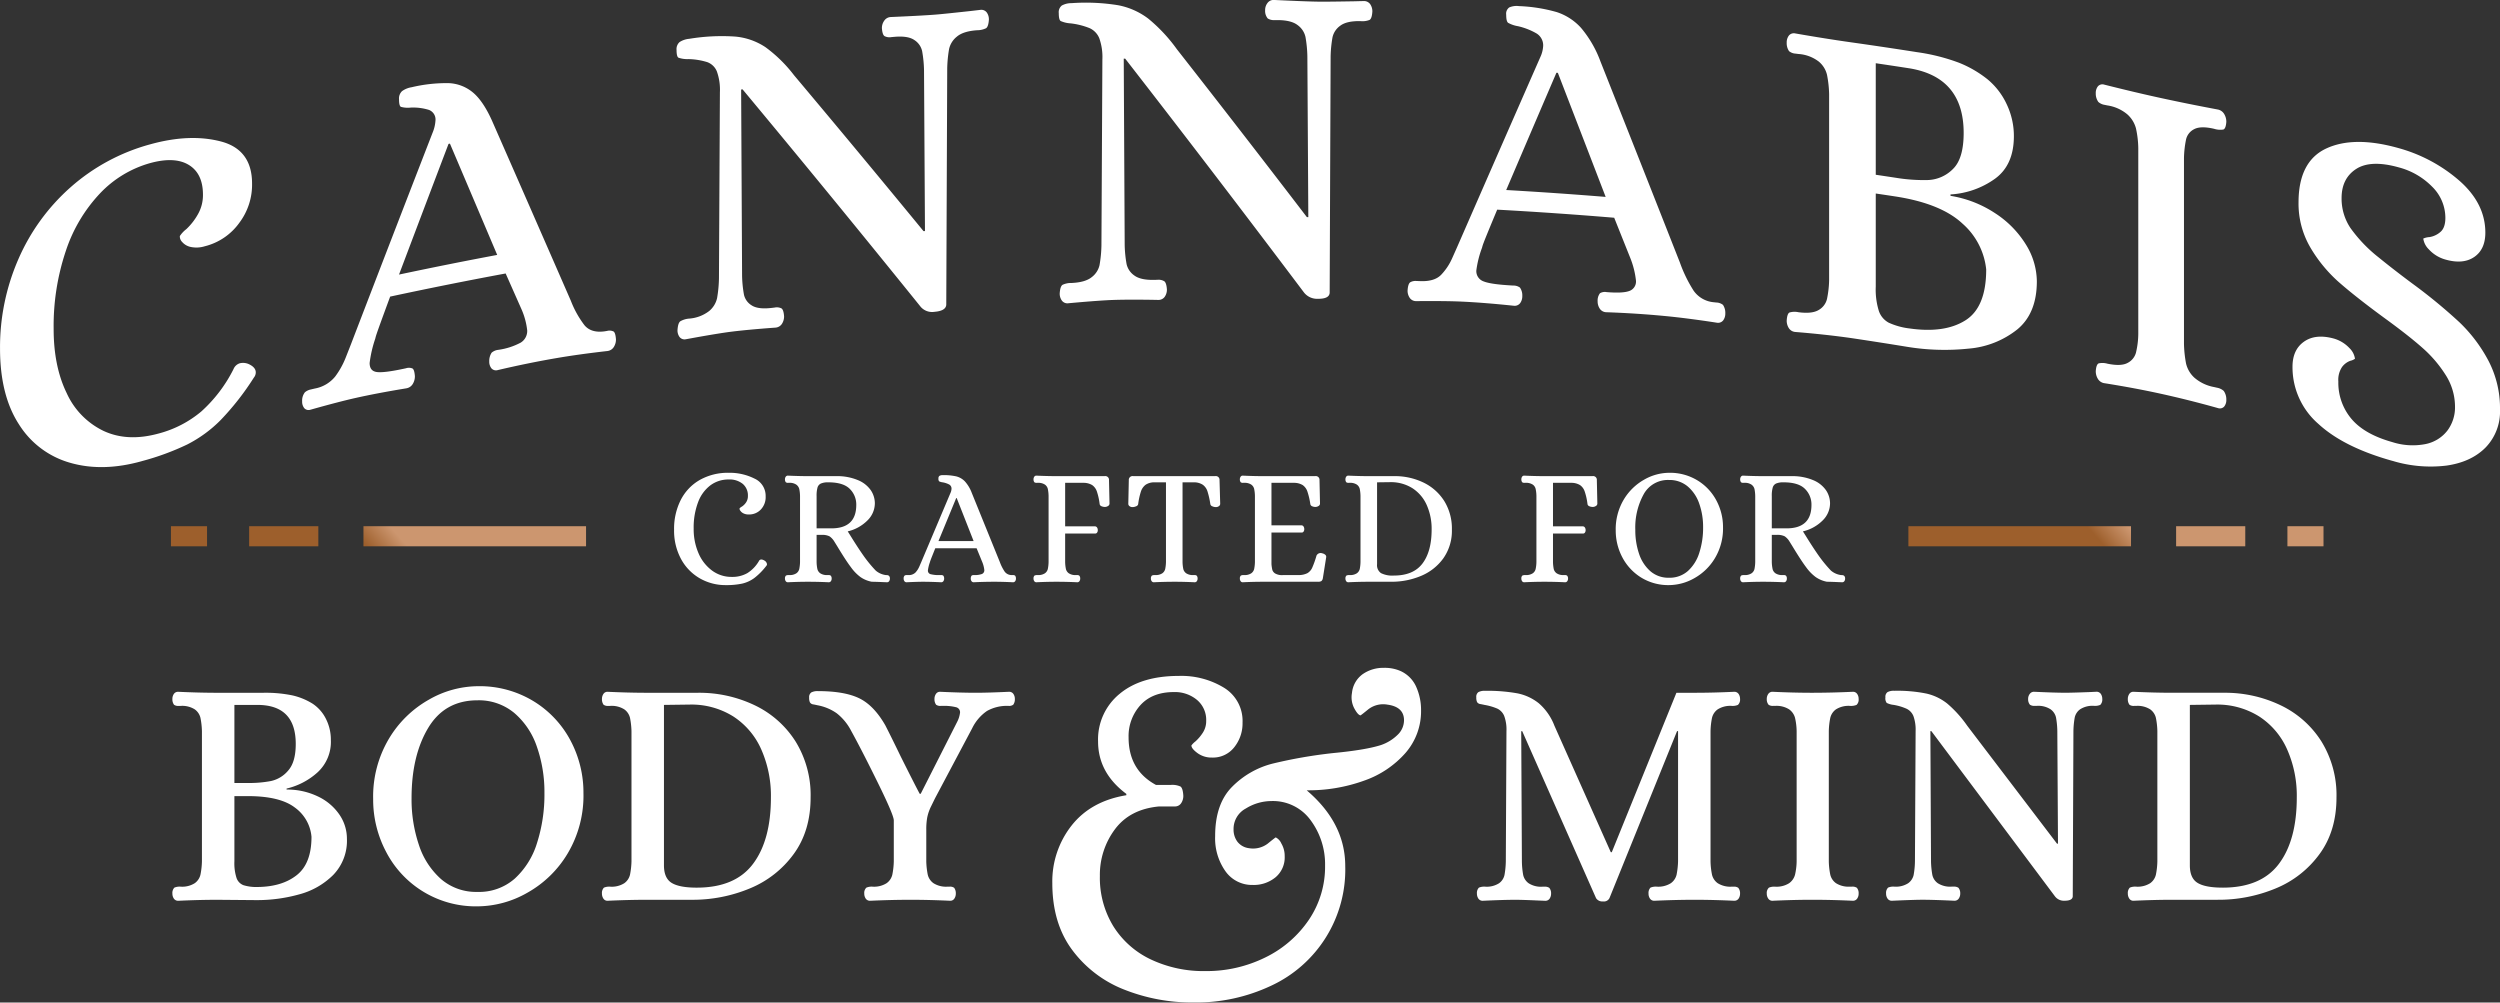 <svg xmlns="http://www.w3.org/2000/svg" xmlns:xlink="http://www.w3.org/1999/xlink" width="746.782" height="299.468" viewBox="0 0 746.782 299.468">
  <rect x="0" y="0" width="746.782" height="299.468" fill="#333333" stroke="none"/>
<defs>
    <style>
      .cls-1 {
        fill: #fff;
      }

      .cls-1, .cls-2, .cls-3 {
        fill-rule: evenodd;
      }

      .cls-2 {
        fill: url(#linear-gradient);
      }

      .cls-3 {
        fill: url(#linear-gradient-2);
      }
    </style>
    <linearGradient id="linear-gradient" x1="705.549" y1="717" x2="712.451" y2="711" gradientUnits="userSpaceOnUse">
      <stop offset="-4.5" stop-color="#9d5f2c"/>
      <stop offset="5.5" stop-color="#cc966f"/>
    </linearGradient>
    <linearGradient id="linear-gradient-2" x1="1224.549" x2="1231.451" xlink:href="#linear-gradient"/>
  </defs>
  <path id="_crafted_for_body_mind_copy" data-name=" crafted for body &amp; mind copy" class="cls-1" d="M812.747,728.591a22.3,22.3,0,0,0,4.9-.45,9.835,9.835,0,0,0,3.625-1.675,19.4,19.4,0,0,0,3.575-3.625,0.679,0.679,0,0,0,.2-0.5,1.475,1.475,0,0,0-.8-1.1,1.8,1.8,0,0,0-.9-0.3,0.77,0.77,0,0,0-.7.45,10.421,10.421,0,0,1-3.475,3.625,9.015,9.015,0,0,1-4.625,1.125,9.732,9.732,0,0,1-5.95-1.925,12.515,12.515,0,0,1-4.025-5.2,18.043,18.043,0,0,1-1.425-7.275,21.37,21.37,0,0,1,1.325-7.925,11.122,11.122,0,0,1,3.7-5.05,8.994,8.994,0,0,1,5.425-1.725,6.233,6.233,0,0,1,4.225,1.325,4.5,4.5,0,0,1,1.525,3.575,3.362,3.362,0,0,1-.55,1.95,4.461,4.461,0,0,1-1.25,1.25,2.086,2.086,0,0,0-.7.55,1.04,1.04,0,0,0,.25.7,2.409,2.409,0,0,0,.925.775,3.268,3.268,0,0,0,1.525.325,4.77,4.77,0,0,0,3.75-1.575,5.368,5.368,0,0,0,1.35-3.825,5.64,5.64,0,0,0-3.35-5.325,16.476,16.476,0,0,0-7.65-1.725,17.07,17.07,0,0,0-8.65,2.125,14.389,14.389,0,0,0-5.7,5.975,19.03,19.03,0,0,0-2,8.9,17.774,17.774,0,0,0,2.075,8.75,14.708,14.708,0,0,0,5.6,5.775,15.329,15.329,0,0,0,7.775,2.025h0Zm18.57-.85q3.249-.15,5.9-0.15,3.048,0,6.25.15a0.766,0.766,0,0,0,.675-0.325,1.326,1.326,0,0,0,.225-0.775,1.27,1.27,0,0,0-.275-0.875,1.093,1.093,0,0,0-.675-0.175h-0.3a3.579,3.579,0,0,1-2.15-.525,2.2,2.2,0,0,1-.875-1.3,11.352,11.352,0,0,1-.225-2.025v-8.15h1.45a4.926,4.926,0,0,1,2.4.425,5.038,5.038,0,0,1,1.45,1.575l0.9,1.45q2.6,4.3,4.05,6.2a13.171,13.171,0,0,0,2.825,2.925,8.686,8.686,0,0,0,3.425,1.425q1,0,3.2.1l1.3,0.05a0.766,0.766,0,0,0,.675-0.325,1.326,1.326,0,0,0,.225-0.775,1.092,1.092,0,0,0-.225-0.75,0.829,0.829,0,0,0-.575-0.275c-0.234-.016-0.384-0.025-0.45-0.025a5.8,5.8,0,0,1-3-1.35,38.825,38.825,0,0,1-3.7-4.525q-1.7-2.424-3.8-5.825l-0.85-1.35a12.283,12.283,0,0,0,5.925-3.3,7.208,7.208,0,0,0,2.175-5.05,7.013,7.013,0,0,0-1.2-3.925,8.665,8.665,0,0,0-3.775-3,16.01,16.01,0,0,0-6.425-1.225h-8.6q-2.7,0-5.95-.15a0.768,0.768,0,0,0-.675.325,1.328,1.328,0,0,0-.225.775,1.368,1.368,0,0,0,.25.875,1.068,1.068,0,0,0,.7.175h0.3a3.467,3.467,0,0,1,2.15.55,2.32,2.32,0,0,1,.875,1.3,11.5,11.5,0,0,1,.225,2.05v19.8a11.737,11.737,0,0,1-.225,2.025,2.213,2.213,0,0,1-.875,1.3,3.587,3.587,0,0,1-2.15.525,2.041,2.041,0,0,0-.95.15,1.146,1.146,0,0,0-.3.9,1.326,1.326,0,0,0,.225.775,0.766,0.766,0,0,0,.675.325h0Zm8.55-16.1v-9.6a9.059,9.059,0,0,1,.275-2.6,1.9,1.9,0,0,1,1.025-1.2,5.4,5.4,0,0,1,2.2-.35q4.449,0,6.4,1.95a6.524,6.524,0,0,1,1.95,4.8q0,7-7.45,7h-4.4Zm26.9,16.1q3.251-.15,4.85-0.15,2.25,0,5.45.15a0.766,0.766,0,0,0,.675-0.325,1.326,1.326,0,0,0,.225-0.775,1.386,1.386,0,0,0-.25-0.875,1.078,1.078,0,0,0-.7-0.175h-0.3a9.656,9.656,0,0,1-2.85-.275,1.086,1.086,0,0,1-.75-1.125,11.2,11.2,0,0,1,.6-2.45,4.532,4.532,0,0,1,.175-0.55q0.176-.5,1.425-3.6h12.35l1.7,4.15a8.671,8.671,0,0,1,.6,2.35,1.181,1.181,0,0,1-.7,1.175,6.239,6.239,0,0,1-2.4.325,1.078,1.078,0,0,0-.7.175,1.386,1.386,0,0,0-.25.875,1.326,1.326,0,0,0,.225.775,0.766,0.766,0,0,0,.675.325q3.2-.15,6.2-0.15,2.3,0,5.5.15a0.766,0.766,0,0,0,.675-0.325,1.326,1.326,0,0,0,.225-0.775,1.386,1.386,0,0,0-.25-0.875,1.078,1.078,0,0,0-.7-0.175h-0.3a2.561,2.561,0,0,1-2.1-1,13.012,13.012,0,0,1-1.45-2.85l-8.4-20.7a10.831,10.831,0,0,0-2.05-3.425,5.41,5.41,0,0,0-2.575-1.5,16.771,16.771,0,0,0-3.975-.375,2.022,2.022,0,0,0-1.025.2,0.867,0.867,0,0,0-.325.8,1.143,1.143,0,0,0,.2.85,3.086,3.086,0,0,0,1.05.3,6.668,6.668,0,0,1,1.95.65,1.382,1.382,0,0,1,.7,1.3,3.457,3.457,0,0,1-.3,1.2l-8.75,20.7q-0.15.351-.575,1.325a6.391,6.391,0,0,1-1.125,1.75,2.825,2.825,0,0,1-2.2.775h-0.45a1.147,1.147,0,0,0-.6.15,1.161,1.161,0,0,0-.3.9,1.326,1.326,0,0,0,.225.775,0.766,0.766,0,0,0,.675.325h0Zm14.8-25.15h0.15l5.05,12.85h-10.5Zm23.945,25.15q3.25-.15,6-0.15,3,0,6.2.15a0.766,0.766,0,0,0,.675-0.325,1.326,1.326,0,0,0,.225-0.775,1.265,1.265,0,0,0-.275-0.875,1.093,1.093,0,0,0-.675-0.175h-0.3a3.583,3.583,0,0,1-2.15-.525,2.2,2.2,0,0,1-.875-1.3,11.541,11.541,0,0,1-.225-2.025v-8.55h8.95a0.672,0.672,0,0,0,.6-0.3,1.234,1.234,0,0,0,.2-0.7,1.454,1.454,0,0,0-.2-0.775,0.783,0.783,0,0,0-.6-0.375h-8.95v-13h5.45a4.947,4.947,0,0,1,2.625.675,3.808,3.808,0,0,1,1.4,1.9,18.94,18.94,0,0,1,.825,3.725,0.828,0.828,0,0,0,.525.675,2.482,2.482,0,0,0,1.075.225,1.708,1.708,0,0,0,.9-0.275,0.824,0.824,0,0,0,.45-0.725l-0.15-7a1.107,1.107,0,0,0-1.3-1.2h-14.45q-2.7,0-5.95-.15a0.72,0.72,0,0,0-.625.325,1.328,1.328,0,0,0-.225.775,1.381,1.381,0,0,0,.25.875,1.072,1.072,0,0,0,.7.175h0.3a3.583,3.583,0,0,1,2.15.525,2.207,2.207,0,0,1,.875,1.3,11.564,11.564,0,0,1,.225,2.025v19.85a11.541,11.541,0,0,1-.225,2.025,2.2,2.2,0,0,1-.875,1.3,3.583,3.583,0,0,1-2.15.525,2.047,2.047,0,0,0-.95.15,1.153,1.153,0,0,0-.3.9,1.326,1.326,0,0,0,.225.775,0.717,0.717,0,0,0,.625.325h0Zm35.115,0q3.249-.15,6.25-0.15,2.7,0,5.9.15a0.766,0.766,0,0,0,.675-0.325,1.326,1.326,0,0,0,.225-0.775,1.27,1.27,0,0,0-.275-0.875,1.093,1.093,0,0,0-.675-0.175h-0.3a3.581,3.581,0,0,1-2.15-.525,2.2,2.2,0,0,1-.875-1.3,11.541,11.541,0,0,1-.225-2.025v-23.85h3.4a4.775,4.775,0,0,1,2.65.725,3.9,3.9,0,0,1,1.4,1.975,23.96,23.96,0,0,1,.85,3.8,0.872,0.872,0,0,0,.575.65,2.579,2.579,0,0,0,1.125.25,1.47,1.47,0,0,0,.85-0.275,0.844,0.844,0,0,0,.4-0.725l-0.2-7.05a1.107,1.107,0,0,0-1.3-1.2h-24.45a1.132,1.132,0,0,0-1.35,1.2l-0.15,7.05a0.857,0.857,0,0,0,.375.725,1.36,1.36,0,0,0,.825.275,2.744,2.744,0,0,0,1.15-.25,0.881,0.881,0,0,0,.6-0.65,20.221,20.221,0,0,1,.825-3.775,4.1,4.1,0,0,1,1.4-2,4.638,4.638,0,0,1,2.625-.725h3.45v23.85a11.737,11.737,0,0,1-.225,2.025,2.209,2.209,0,0,1-.875,1.3,3.585,3.585,0,0,1-2.15.525,2.044,2.044,0,0,0-.95.15,1.153,1.153,0,0,0-.3.9,1.326,1.326,0,0,0,.225.775,0.766,0.766,0,0,0,.675.325h0Zm26.514,0q3.3-.15,6-0.15h16.5a1.866,1.866,0,0,0,1-.2,1.351,1.351,0,0,0,.45-0.85l1-6.3a0.8,0.8,0,0,0-.325-0.75,2.013,2.013,0,0,0-.875-0.4,1.367,1.367,0,0,0-1.7.7,27.61,27.61,0,0,1-1.275,3.6,3.606,3.606,0,0,1-1.425,1.625,5.68,5.68,0,0,1-2.65.575h-4.6a4.074,4.074,0,0,1-2.35-.45,1.949,1.949,0,0,1-.9-1.125,12.645,12.645,0,0,1-.25-1.675v-9.45h9.05a0.627,0.627,0,0,0,.55-0.3,1.234,1.234,0,0,0,.2-0.7,1.454,1.454,0,0,0-.2-0.775,0.753,0.753,0,0,0-.55-0.375h-9.05v-12.7h6.7a4.947,4.947,0,0,1,2.625.675,3.808,3.808,0,0,1,1.4,1.9,21.011,21.011,0,0,1,.875,3.725,0.83,0.83,0,0,0,.5.675,2.32,2.32,0,0,0,1.05.225,1.708,1.708,0,0,0,.9-0.275,0.824,0.824,0,0,0,.45-0.725l-0.15-7a1.107,1.107,0,0,0-1.3-1.2H973.1q-2.651,0-5.95-.15a0.72,0.72,0,0,0-.625.325,1.328,1.328,0,0,0-.225.775,1.381,1.381,0,0,0,.25.875,1.072,1.072,0,0,0,.7.175h0.3a3.583,3.583,0,0,1,2.15.525,2.207,2.207,0,0,1,.875,1.3,11.564,11.564,0,0,1,.225,2.025v19.85a11.541,11.541,0,0,1-.225,2.025,2.2,2.2,0,0,1-.875,1.3,3.583,3.583,0,0,1-2.15.525,2.047,2.047,0,0,0-.95.15,1.153,1.153,0,0,0-.3.9,1.326,1.326,0,0,0,.225.775,0.717,0.717,0,0,0,.625.325h0Zm31.545,0q3.3-.15,5.95-0.15h6.9a22.678,22.678,0,0,0,8.83-1.725,15.582,15.582,0,0,0,6.7-5.25,14.265,14.265,0,0,0,2.57-8.625,15.631,15.631,0,0,0-2.27-8.5,15.043,15.043,0,0,0-6.2-5.525,19.582,19.582,0,0,0-8.73-1.925h-7.8q-2.655,0-5.95-.15a0.72,0.72,0,0,0-.625.325,1.328,1.328,0,0,0-.225.775,1.381,1.381,0,0,0,.25.875,1.072,1.072,0,0,0,.7.175h0.3a3.583,3.583,0,0,1,2.15.525,2.216,2.216,0,0,1,.88,1.3,12.036,12.036,0,0,1,.22,2.025v19.85a12.011,12.011,0,0,1-.22,2.025,2.213,2.213,0,0,1-.88,1.3,3.583,3.583,0,0,1-2.15.525,2.047,2.047,0,0,0-.95.15,1.153,1.153,0,0,0-.3.9,1.326,1.326,0,0,0,.225.775,0.717,0.717,0,0,0,.625.325h0Zm13.6-2a7.544,7.544,0,0,1-3.82-.725,2.876,2.876,0,0,1-1.18-2.675v-24.45l3.9-.05a12.03,12.03,0,0,1,6.65,1.8,11.532,11.532,0,0,1,4.28,5.025,17.476,17.476,0,0,1,1.47,7.325q0,6.5-2.72,10.125t-8.58,3.625h0Zm38.95,2q3.255-.15,6-0.15,3,0,6.2.15a0.757,0.757,0,0,0,.67-0.325,1.329,1.329,0,0,0,.23-0.775,1.247,1.247,0,0,0-.28-0.875,1.077,1.077,0,0,0-.67-0.175h-0.3a3.583,3.583,0,0,1-2.15-.525,2.213,2.213,0,0,1-.88-1.3,12.011,12.011,0,0,1-.22-2.025v-8.55h8.95a0.666,0.666,0,0,0,.6-0.3,1.258,1.258,0,0,0,.2-0.7,1.481,1.481,0,0,0-.2-0.775,0.773,0.773,0,0,0-.6-0.375h-8.95v-13h5.45a4.917,4.917,0,0,1,2.62.675,3.752,3.752,0,0,1,1.4,1.9,18.455,18.455,0,0,1,.83,3.725,0.83,0.83,0,0,0,.52.675,2.514,2.514,0,0,0,1.08.225,1.708,1.708,0,0,0,.9-0.275,0.824,0.824,0,0,0,.45-0.725l-0.15-7a1.106,1.106,0,0,0-1.3-1.2h-14.45q-2.7,0-5.95-.15a0.725,0.725,0,0,0-.63.325,1.325,1.325,0,0,0-.22.775,1.381,1.381,0,0,0,.25.875,1.072,1.072,0,0,0,.7.175h0.3a3.583,3.583,0,0,1,2.15.525,2.155,2.155,0,0,1,.87,1.3,10.954,10.954,0,0,1,.23,2.025v19.85a10.933,10.933,0,0,1-.23,2.025,2.152,2.152,0,0,1-.87,1.3,3.583,3.583,0,0,1-2.15.525,2.047,2.047,0,0,0-.95.15,1.131,1.131,0,0,0-.3.9,1.323,1.323,0,0,0,.22.775,0.722,0.722,0,0,0,.63.325h0Zm43.29,0.85a15.47,15.47,0,0,0,7.55-2.075,16.555,16.555,0,0,0,6.15-6,17.234,17.234,0,0,0,2.4-9.175,16.843,16.843,0,0,0-1.98-8.025,15.452,15.452,0,0,0-5.65-6,15.757,15.757,0,0,0-8.47-2.275,15.2,15.2,0,0,0-7.5,2.075,16.593,16.593,0,0,0-6.08,5.975,17.273,17.273,0,0,0-2.37,9.15,17.093,17.093,0,0,0,1.97,8.05,15.636,15.636,0,0,0,5.6,6.025,15.436,15.436,0,0,0,8.38,2.275h0Zm-0.05-2.2a8.176,8.176,0,0,1-5.55-1.95,11.832,11.832,0,0,1-3.38-5.2,21.733,21.733,0,0,1-1.12-7.15,20.565,20.565,0,0,1,2.52-10.675,8.238,8.238,0,0,1,7.53-4.225,8.43,8.43,0,0,1,5.6,1.925,11.7,11.7,0,0,1,3.45,5.15,20.851,20.851,0,0,1,1.15,7.075,24.165,24.165,0,0,1-1.13,7.575,12.176,12.176,0,0,1-3.4,5.45,8.192,8.192,0,0,1-5.67,2.025h0Zm22.17,1.35q3.255-.15,5.9-0.15,3.06,0,6.25.15a0.775,0.775,0,0,0,.68-0.325,1.323,1.323,0,0,0,.22-0.775,1.254,1.254,0,0,0-.27-0.875,1.11,1.11,0,0,0-.68-0.175h-0.3a3.6,3.6,0,0,1-2.15-.525,2.2,2.2,0,0,1-.87-1.3,11.869,11.869,0,0,1-.23-2.025v-8.15h1.45a4.883,4.883,0,0,1,2.4.425,4.991,4.991,0,0,1,1.45,1.575l0.9,1.45q2.61,4.3,4.05,6.2a13.362,13.362,0,0,0,2.83,2.925,8.688,8.688,0,0,0,3.42,1.425c0.67,0,1.74.033,3.2,0.1l1.3,0.05a0.775,0.775,0,0,0,.68-0.325,1.323,1.323,0,0,0,.22-0.775,1.091,1.091,0,0,0-.22-0.75,0.825,0.825,0,0,0-.58-0.275c-0.23-.016-0.38-0.025-0.45-0.025a5.861,5.861,0,0,1-3-1.35,40.089,40.089,0,0,1-3.7-4.525q-1.7-2.424-3.8-5.825l-0.85-1.35a12.3,12.3,0,0,0,5.93-3.3,7.2,7.2,0,0,0,2.17-5.05,7.013,7.013,0,0,0-1.2-3.925,8.684,8.684,0,0,0-3.77-3,16.029,16.029,0,0,0-6.43-1.225h-8.6q-2.7,0-5.95-.15a0.759,0.759,0,0,0-.67.325,1.331,1.331,0,0,0-.23.775,1.448,1.448,0,0,0,.25.875,1.09,1.09,0,0,0,.7.175h0.3a3.443,3.443,0,0,1,2.15.55,2.319,2.319,0,0,1,.88,1.3,11.771,11.771,0,0,1,.22,2.05v19.8a12.011,12.011,0,0,1-.22,2.025,2.213,2.213,0,0,1-.88,1.3,3.562,3.562,0,0,1-2.15.525,2.075,2.075,0,0,0-.95.15,1.209,1.209,0,0,0-.3.9,1.329,1.329,0,0,0,.23.775,0.757,0.757,0,0,0,.67.325h0Zm8.55-16.1v-9.6a8.813,8.813,0,0,1,.28-2.6,1.887,1.887,0,0,1,1.02-1.2,5.421,5.421,0,0,1,2.2-.35q4.455,0,6.4,1.95a6.524,6.524,0,0,1,1.95,4.8q0,7-7.45,7h-4.4Zm-476,111.244q6.369-.294,11.662-0.294l11.76,0.1a46.83,46.83,0,0,0,12.691-1.715,22.568,22.568,0,0,0,10.192-5.831,14.678,14.678,0,0,0,4.067-10.78,12.731,12.731,0,0,0-2.3-7.3,16.059,16.059,0,0,0-6.468-5.39,21.066,21.066,0,0,0-9.262-2.009v-0.294a20.894,20.894,0,0,0,9.262-4.851,12.345,12.345,0,0,0,3.969-9.653,13.747,13.747,0,0,0-1.47-6.321,11.624,11.624,0,0,0-4.018-4.557,19.578,19.578,0,0,0-5.978-2.45,39.4,39.4,0,0,0-8.722-.784H660.761q-5.194,0-11.563-.294a1.5,1.5,0,0,0-1.323.637,2.6,2.6,0,0,0-.441,1.519,2.694,2.694,0,0,0,.49,1.715,2.091,2.091,0,0,0,1.371.343h0.588A7.023,7.023,0,0,1,654.1,765.7a4.33,4.33,0,0,1,1.716,2.548,22.94,22.94,0,0,1,.441,3.969v38.906a22.893,22.893,0,0,1-.441,3.969,4.325,4.325,0,0,1-1.716,2.548,7.023,7.023,0,0,1-4.214,1.029,4,4,0,0,0-1.861.294,2.256,2.256,0,0,0-.588,1.764,2.593,2.593,0,0,0,.441,1.519,1.5,1.5,0,0,0,1.323.637h0ZM665.956,787.7V764.379h6.86q11.466,0,11.466,11.662,0,5.391-2.254,7.938a9.292,9.292,0,0,1-5.145,3.136,34.58,34.58,0,0,1-6.812.588h-4.115Zm7.056,31.066a13.094,13.094,0,0,1-4.361-.539,3.539,3.539,0,0,1-2.058-2.156,14.325,14.325,0,0,1-.637-4.949v-19.5h4.018q9.6,0,14.062,3.43a12.05,12.05,0,0,1,4.949,8.722q0,7.938-4.361,11.417t-11.612,3.577h0Zm65.658,5.782a30.3,30.3,0,0,0,14.8-4.067,32.438,32.438,0,0,0,12.054-11.76,33.78,33.78,0,0,0,4.7-17.983,33.083,33.083,0,0,0-3.871-15.729,30.393,30.393,0,0,0-11.074-11.76,30.912,30.912,0,0,0-16.611-4.459,29.766,29.766,0,0,0-14.7,4.067,32.439,32.439,0,0,0-11.907,11.711,33.793,33.793,0,0,0-4.655,17.934,33.351,33.351,0,0,0,3.871,15.778,30.146,30.146,0,0,0,27.391,16.268h0Zm-0.1-4.312a16.024,16.024,0,0,1-10.878-3.822,23.17,23.17,0,0,1-6.615-10.192,42.6,42.6,0,0,1-2.2-14.014q0-12.642,4.949-20.923t14.749-8.281a16.54,16.54,0,0,1,10.976,3.773,22.822,22.822,0,0,1,6.762,10.094,41.043,41.043,0,0,1,2.254,13.867,47.363,47.363,0,0,1-2.2,14.847A23.931,23.931,0,0,1,749.7,816.27a16.116,16.116,0,0,1-11.123,3.969h0Zm38.846,2.646q6.468-.294,11.662-0.294H802.6a44.381,44.381,0,0,0,17.3-3.381,30.511,30.511,0,0,0,13.132-10.29q5.046-6.909,5.047-16.9a30.533,30.533,0,0,0-4.459-16.66,29.372,29.372,0,0,0-12.152-10.829,38.332,38.332,0,0,0-17.1-3.773H789.08q-5.2,0-11.662-.294a1.408,1.408,0,0,0-1.225.637,2.6,2.6,0,0,0-.441,1.519,2.694,2.694,0,0,0,.49,1.715,2.093,2.093,0,0,0,1.372.343H778.2a7.027,7.027,0,0,1,4.214,1.029,4.333,4.333,0,0,1,1.715,2.548,22.94,22.94,0,0,1,.441,3.969v38.906a22.893,22.893,0,0,1-.441,3.969,4.327,4.327,0,0,1-1.715,2.548,7.027,7.027,0,0,1-4.214,1.029,4.006,4.006,0,0,0-1.862.294,2.256,2.256,0,0,0-.588,1.764,2.6,2.6,0,0,0,.441,1.519,1.408,1.408,0,0,0,1.225.637h0Zm26.656-3.92q-5.2,0-7.5-1.421t-2.3-5.243V764.379l7.644-.1a23.583,23.583,0,0,1,13.034,3.528,22.548,22.548,0,0,1,8.379,9.849,34.176,34.176,0,0,1,2.891,14.357q0,12.741-5.341,19.845t-16.807,7.105h0Zm51.8,3.92q6.371-.294,12.152-0.294,5.488,0,11.76.294a1.409,1.409,0,0,0,1.225-.637,2.6,2.6,0,0,0,.441-1.519,2.716,2.716,0,0,0-.49-1.715,2.108,2.108,0,0,0-1.372-.343H879a7.023,7.023,0,0,1-4.214-1.029,4.318,4.318,0,0,1-1.715-2.548,22.7,22.7,0,0,1-.441-3.969v-9.506a19.691,19.691,0,0,1,.294-3.675,13.7,13.7,0,0,1,1.176-3.332q0.882-1.812,1.176-2.4l11.074-20.874a13.3,13.3,0,0,1,4.41-5.145,12.156,12.156,0,0,1,6.468-1.519,2.1,2.1,0,0,0,1.372-.343,2.706,2.706,0,0,0,.49-1.715,2.6,2.6,0,0,0-.441-1.519,1.5,1.5,0,0,0-1.323-.637q-6.272.294-9.9,0.294-4.312,0-10.682-.294a1.409,1.409,0,0,0-1.225.637,2.6,2.6,0,0,0-.441,1.519,2.706,2.706,0,0,0,.49,1.715,2.1,2.1,0,0,0,1.372.343h0.588a14.37,14.37,0,0,1,3.969.392,1.547,1.547,0,0,1,1.225,1.568,8.137,8.137,0,0,1-.882,2.842l-10.878,21.462h-0.294q-1.372-2.547-5.684-11.172-2.94-6.075-4.606-9.31-3.431-5.976-7.84-8.085t-12.25-2.107a3.97,3.97,0,0,0-2.009.392,1.7,1.7,0,0,0-.637,1.568,3.078,3.078,0,0,0,.245,1.421,1.385,1.385,0,0,0,1.029.588c0.523,0.1.915,0.181,1.176,0.245a14.536,14.536,0,0,1,5.782,2.4,15.924,15.924,0,0,1,4.312,5.243q3.037,5.49,7.889,15.337t4.851,11.417v12.25a22.7,22.7,0,0,1-.441,3.969,4.318,4.318,0,0,1-1.715,2.548,7.023,7.023,0,0,1-4.214,1.029,4.049,4.049,0,0,0-1.813.294,2.135,2.135,0,0,0-.637,1.764,2.6,2.6,0,0,0,.441,1.519,1.5,1.5,0,0,0,1.323.637h0Zm96.616,30.386a52.556,52.556,0,0,0,23.048-4.958,38.218,38.218,0,0,0,22.244-35.778q0-12.864-11.524-22.646a48.968,48.968,0,0,0,17.15-2.881,29.227,29.227,0,0,0,12.4-8.308,18.935,18.935,0,0,0,4.62-12.663,16.884,16.884,0,0,0-1.47-7.1,9.284,9.284,0,0,0-4.69-4.69,11.737,11.737,0,0,0-4.96-.938,10.726,10.726,0,0,0-6.3,1.876,7.85,7.85,0,0,0-3.216,5.628,7.1,7.1,0,0,0,.666,4.556c0.72,1.34,1.34,2.056,1.88,2.144,0.18-.088.98-0.714,2.41-1.876a7.267,7.267,0,0,1,5.63-1.34c3.3,0.448,4.96,2.01,4.96,4.69a6.038,6.038,0,0,1-1.94,4.355,13.173,13.173,0,0,1-4.9,3.015q-4.545,1.476-14.334,2.412a142.012,142.012,0,0,0-18.09,3.149,26,26,0,0,0-12.06,6.9q-5.094,5.094-5.092,14.74a16.988,16.988,0,0,0,3.082,10.519,9.732,9.732,0,0,0,8.174,4.087,10.242,10.242,0,0,0,6.767-2.278,7.74,7.74,0,0,0,2.747-6.3,7.284,7.284,0,0,0-1-3.819,3.631,3.631,0,0,0-1.675-1.809q-0.27.135-2.412,1.876a7.251,7.251,0,0,1-5.628,1.34,5.146,5.146,0,0,1-3.417-1.943,6.019,6.019,0,0,1-1.139-3.685,6.909,6.909,0,0,1,3.685-6.231,14.534,14.534,0,0,1,7.571-2.211,13.9,13.9,0,0,1,11.792,5.762,22.051,22.051,0,0,1,4.288,13.534,28.261,28.261,0,0,1-4.824,16.147,33.24,33.24,0,0,1-13,11.256,39.571,39.571,0,0,1-17.956,4.087,36.753,36.753,0,0,1-16.281-3.484,26.546,26.546,0,0,1-11.189-9.916,27.722,27.722,0,0,1-4.02-15.008,22.7,22.7,0,0,1,4.489-13.936q4.488-6.03,13.2-6.834h4.69a2.174,2.174,0,0,0,1.876-.938,3.817,3.817,0,0,0,.67-2.278q-0.135-2.277-.871-2.747a5.979,5.979,0,0,0-2.881-.469h-4.422q-8.175-4.422-8.174-14.2a13.767,13.767,0,0,1,3.551-9.648q3.549-3.885,9.983-3.886a10.267,10.267,0,0,1,6.9,2.345,7.79,7.79,0,0,1,2.747,6.231,6.351,6.351,0,0,1-1,3.551,12.843,12.843,0,0,1-2.211,2.613,6.281,6.281,0,0,0-1.206,1.206q0,0.939,1.809,2.278a7.106,7.106,0,0,0,4.355,1.34,8.076,8.076,0,0,0,6.633-3.082,11.393,11.393,0,0,0,2.479-7.37A11.6,11.6,0,0,0,961.6,759.27a24.44,24.44,0,0,0-13.534-3.551q-11.256,0-17.688,5.36a17.569,17.569,0,0,0-6.432,14.2q0,9.381,8.442,15.678v0.4q-10.587,1.743-16.348,9.045a26.973,26.973,0,0,0-5.762,17.219q0,11.928,5.9,19.9a35.317,35.317,0,0,0,15.477,11.859,54.927,54.927,0,0,0,20.837,3.886h0Zm122.258-30.19a1.856,1.856,0,0,0,1.96-.98l20.19-49.882h0.3v38.906a24.156,24.156,0,0,1-.44,3.969,4.354,4.354,0,0,1-1.72,2.548,7.03,7.03,0,0,1-4.21,1.029,4.046,4.046,0,0,0-1.87.294,2.275,2.275,0,0,0-.58,1.764,2.557,2.557,0,0,0,.44,1.519,1.492,1.492,0,0,0,1.32.637q6.375-.294,12.05-0.294,5.49,0,11.76.294a1.521,1.521,0,0,0,1.33-.637,2.629,2.629,0,0,0,.44-1.519,2.527,2.527,0,0,0-.54-1.715,2.137,2.137,0,0,0-1.32-.343h-0.59a7.043,7.043,0,0,1-4.22-1.029,4.337,4.337,0,0,1-1.71-2.548,22.143,22.143,0,0,1-.44-3.969V772.219a22.188,22.188,0,0,1,.44-3.969,4.343,4.343,0,0,1,1.71-2.548,7.043,7.043,0,0,1,4.22-1.029,4.034,4.034,0,0,0,1.81-.294,2.147,2.147,0,0,0,.64-1.764,2.634,2.634,0,0,0-.44-1.519,1.521,1.521,0,0,0-1.33-.637q-6.27.294-11.66,0.294h-5.58l-19.31,47.628h-0.29l-16.86-37.828a16.7,16.7,0,0,0-4.65-6.664,14.822,14.822,0,0,0-6.52-2.989,50.6,50.6,0,0,0-9.51-.735,4,4,0,0,0-2.01.392,1.708,1.708,0,0,0-.63,1.568,3.13,3.13,0,0,0,.24,1.421,1.387,1.387,0,0,0,1.03.588c0.52,0.1.91,0.181,1.18,0.245a16.726,16.726,0,0,1,3.87,1.127,4.225,4.225,0,0,1,2.01,2.156,11.752,11.752,0,0,1,.68,4.557l-0.19,38.906a26.045,26.045,0,0,1-.4,4.067,4.1,4.1,0,0,1-1.61,2.45,6.792,6.792,0,0,1-4.17,1.029,4.024,4.024,0,0,0-1.86.294,2.27,2.27,0,0,0-.59,1.764,2.629,2.629,0,0,0,.44,1.519,1.521,1.521,0,0,0,1.33.637c4.24-.2,7.48-0.294,9.7-0.294q1.95,0,6.47.2l2.45,0.1a1.5,1.5,0,0,0,1.32-.637,2.629,2.629,0,0,0,.44-1.519,2.476,2.476,0,0,0-.54-1.715,2.33,2.33,0,0,0-1.42-.343h-0.59a6.778,6.778,0,0,1-4.16-1.029,4.168,4.168,0,0,1-1.62-2.45,25.079,25.079,0,0,1-.39-4.067l-0.2-38.906h0.3L1072.7,822.1a2.186,2.186,0,0,0,2.05.98h0Zm50.72-.2q6.36-.294,11.76-0.294,5.88,0,12.15.294a1.492,1.492,0,0,0,1.32-.637,2.557,2.557,0,0,0,.44-1.519,2.483,2.483,0,0,0-.53-1.715,2.364,2.364,0,0,0-1.43-.343h-0.58a7.043,7.043,0,0,1-4.22-1.029,4.337,4.337,0,0,1-1.71-2.548,22.143,22.143,0,0,1-.44-3.969V772.219a22.188,22.188,0,0,1,.44-3.969,4.343,4.343,0,0,1,1.71-2.548,7.043,7.043,0,0,1,4.22-1.029,4.366,4.366,0,0,0,1.91-.294,2.118,2.118,0,0,0,.63-1.764,2.561,2.561,0,0,0-.44-1.519,1.492,1.492,0,0,0-1.32-.637q-6.375.294-12.25,0.294-5.3,0-11.66-.294a1.492,1.492,0,0,0-1.32.637,2.567,2.567,0,0,0-.45,1.519,2.518,2.518,0,0,0,.54,1.715,2.156,2.156,0,0,0,1.33.343h0.58a7.043,7.043,0,0,1,4.22,1.029,4.571,4.571,0,0,1,1.76,2.5,18.877,18.877,0,0,1,.49,4.018v38.906a18.859,18.859,0,0,1-.49,4.018,4.571,4.571,0,0,1-1.76,2.5,7.043,7.043,0,0,1-4.22,1.029,4.034,4.034,0,0,0-1.81.294,2.147,2.147,0,0,0-.64,1.764,2.563,2.563,0,0,0,.45,1.519,1.492,1.492,0,0,0,1.32.637h0Zm35.63,0,2.26-.1q4.89-.2,6.86-0.2,3.225,0,9.5.294a1.492,1.492,0,0,0,1.32-.637,2.563,2.563,0,0,0,.45-1.519,2.527,2.527,0,0,0-.54-1.715,2.35,2.35,0,0,0-1.42-.343h-0.59a6.792,6.792,0,0,1-4.17-1.029,4.1,4.1,0,0,1-1.61-2.45,26.045,26.045,0,0,1-.4-4.067l-0.19-38.906h0.29l36.95,49.392a3.36,3.36,0,0,0,2.84,1.274c1.57,0,2.38-.424,2.45-1.274l0.2-49.392a25.1,25.1,0,0,1,.39-4.067,4.111,4.111,0,0,1,1.61-2.45,6.812,6.812,0,0,1,4.17-1.029,4.024,4.024,0,0,0,1.86-.294,2.27,2.27,0,0,0,.59-1.764,2.634,2.634,0,0,0-.44-1.519,1.515,1.515,0,0,0-1.32-.637l-2.06.1q-5.3.2-7.16,0.2-3.135,0-9.4-.294a1.542,1.542,0,0,0-1.28.637,2.4,2.4,0,0,0-.49,1.519,2.518,2.518,0,0,0,.54,1.715,2.316,2.316,0,0,0,1.42.343h0.59a6.778,6.778,0,0,1,4.16,1.029,4.083,4.083,0,0,1,1.62,2.45,25.1,25.1,0,0,1,.39,4.067l0.2,33.614h-0.29l-26.86-35.28a34.618,34.618,0,0,0-5.93-6.566,15.518,15.518,0,0,0-6.22-2.989,43.7,43.7,0,0,0-9.6-.833,3.949,3.949,0,0,0-2.01.392,1.689,1.689,0,0,0-.64,1.568,2.245,2.245,0,0,0,.39,1.666,6.072,6.072,0,0,0,2.06.588,15.76,15.76,0,0,1,3.92,1.176,4.172,4.172,0,0,1,2.01,2.205,12.141,12.141,0,0,1,.64,4.459l-0.2,38.906a25.079,25.079,0,0,1-.39,4.067,4.168,4.168,0,0,1-1.62,2.45,6.778,6.778,0,0,1-4.16,1.029,3.968,3.968,0,0,0-1.86.294,2.232,2.232,0,0,0-.59,1.764,2.557,2.557,0,0,0,.44,1.519,1.492,1.492,0,0,0,1.32.637h0Zm72.12,0q6.465-.294,11.66-0.294h13.53a44.347,44.347,0,0,0,17.29-3.381,30.47,30.47,0,0,0,13.13-10.29q5.055-6.909,5.05-16.9a30.551,30.551,0,0,0-4.46-16.66,29.33,29.33,0,0,0-12.15-10.829,38.334,38.334,0,0,0-17.1-3.773h-15.29q-5.19,0-11.66-.294a1.428,1.428,0,0,0-1.23.637,2.634,2.634,0,0,0-.44,1.519,2.745,2.745,0,0,0,.49,1.715,2.107,2.107,0,0,0,1.38.343H1234a7.043,7.043,0,0,1,4.22,1.029,4.343,4.343,0,0,1,1.71,2.548,22.188,22.188,0,0,1,.44,3.969v38.906a22.143,22.143,0,0,1-.44,3.969,4.337,4.337,0,0,1-1.71,2.548,7.043,7.043,0,0,1-4.22,1.029,4.024,4.024,0,0,0-1.86.294,2.27,2.27,0,0,0-.59,1.764,2.629,2.629,0,0,0,.44,1.519,1.428,1.428,0,0,0,1.23.637h0Zm26.66-3.92q-5.2,0-7.5-1.421c-1.54-.946-2.3-2.695-2.3-5.243V764.379l7.64-.1a23.57,23.57,0,0,1,13.03,3.528,22.55,22.55,0,0,1,8.38,9.849,34.114,34.114,0,0,1,2.89,14.357q0,12.741-5.34,19.845t-16.8,7.105h0Z" transform="translate(-595.938 -553.813)"/>
  <path id="Rectangle_1_copy_2" data-name="Rectangle 1 copy 2" class="cls-2" d="M704.507,711H771v6H704.507v-6Zm-34.145,0h20.667v6H670.362v-6ZM647,711h10.783v6H647v-6Z" transform="translate(-595.938 -553.813)"/>
  <path id="Rectangle_1_copy_3" data-name="Rectangle 1 copy 3" class="cls-3" d="M1166,711h66.5v6H1166v-6Zm79.97,0h20.66v6h-20.66v-6Zm33.25,0H1290v6h-10.78v-6Z" transform="translate(-595.938 -553.813)"/>
  <path id="Cannabis_copy" data-name="Cannabis copy" class="cls-1" d="M638.349,691.547a76.623,76.623,0,0,0,13.517-4.963,38.754,38.754,0,0,0,10.02-7.33,80.31,80.31,0,0,0,9.9-12.671,2.425,2.425,0,0,0,.554-1.539q0-1.539-2.217-2.524a4.273,4.273,0,0,0-2.492-.21,2.981,2.981,0,0,0-1.938,1.754,42.78,42.78,0,0,1-9.611,12.649,32.663,32.663,0,0,1-12.769,6.6q-9.24,2.547-16.385-.754a23.008,23.008,0,0,1-11.057-11.295q-3.909-7.992-3.909-19.188a70.317,70.317,0,0,1,3.635-23.289,46.014,46.014,0,0,1,10.162-17.148,32.858,32.858,0,0,1,14.935-9.081c4.962-1.379,8.848-1.189,11.658.53s4.213,4.692,4.213,8.891a11.54,11.54,0,0,1-1.52,5.862,18.447,18.447,0,0,1-3.453,4.421,8.543,8.543,0,0,0-1.933,2.06,2.326,2.326,0,0,0,.691,1.774,4.628,4.628,0,0,0,2.554,1.485,8.392,8.392,0,0,0,4.214-.208,18.028,18.028,0,0,0,10.374-7.093,18.839,18.839,0,0,0,3.739-11.654c0-6.718-3.1-10.923-9.274-12.546s-13.224-1.355-21.125.839a59.386,59.386,0,0,0-23.794,12.816,61.172,61.172,0,0,0-15.622,21.517,65.736,65.736,0,0,0-5.47,26.65q0,14,5.675,22.706a26.531,26.531,0,0,0,15.348,11.467q9.675,2.773,21.382-.524h0ZM688.692,676.2c6.018-1.7,10.515-2.852,13.485-3.517,4.175-.935,9.233-1.906,15.184-2.881a2.757,2.757,0,0,0,1.882-1.305,4.364,4.364,0,0,0,.628-2.3q-0.141-1.929-.7-2.3a2.71,2.71,0,0,0-1.953-.08l-0.836.177c-3.9.826-6.551,1.148-7.943,0.938s-2.089-1.1-2.089-2.692A36.259,36.259,0,0,1,708.024,655a15.067,15.067,0,0,1,.487-1.646q0.488-1.5,3.971-10.941,17.21-3.7,34.5-6.909,2.379,5.369,4.759,10.746a21.365,21.365,0,0,1,1.681,6.276,4.079,4.079,0,0,1-1.961,3.645,20.026,20.026,0,0,1-6.718,2.151,3.564,3.564,0,0,0-1.958.859,4.5,4.5,0,0,0-.7,2.582,3.19,3.19,0,0,0,.63,2.051,1.8,1.8,0,0,0,1.888.554q8.952-2.1,17.366-3.552c4.3-.743,9.441-1.471,15.432-2.15a2.612,2.612,0,0,0,1.9-1.213,4.191,4.191,0,0,0,.632-2.27q-0.143-1.937-.7-2.338a2.773,2.773,0,0,0-1.965-.177l-0.843.135q-3.931.5-5.894-1.836a29.566,29.566,0,0,1-4.068-7.3q-11.781-26.985-23.532-53.744-2.658-5.934-5.733-8.492a12.007,12.007,0,0,0-7.2-2.782,45.023,45.023,0,0,0-11.1,1.222,6.673,6.673,0,0,0-2.859,1.162,2.986,2.986,0,0,0-.906,2.433c0,1.308.185,2.06,0.558,2.261a7.655,7.655,0,0,0,2.928.223,15.96,15.96,0,0,1,5.441.691,3.067,3.067,0,0,1,1.954,3.241,11.082,11.082,0,0,1-.838,3.53q-12.213,31.474-24.388,63.194-0.417,1.076-1.6,4.071a24.326,24.326,0,0,1-3.129,5.613,10.16,10.16,0,0,1-6.115,3.587l-1.25.294a3.953,3.953,0,0,0-1.667.814,4.027,4.027,0,0,0-.833,2.718,3.082,3.082,0,0,0,.625,2.021,1.721,1.721,0,0,0,1.875.467h0Zm41.228-79.4,0.419-.084q7.054,16.581,14.119,33.245-14.69,2.759-29.328,5.872Q722.517,616.268,729.92,596.8Zm70.935,58.343,3.237-.591c4.691-.835,7.976-1.356,9.856-1.6,3.1-.4,7.654-0.845,13.67-1.279a2.489,2.489,0,0,0,1.9-1.135,4.048,4.048,0,0,0,.635-2.244q-0.143-1.943-.776-2.359a3.153,3.153,0,0,0-2.045-.249l-0.846.1q-4.091.489-5.99-.739a5,5,0,0,1-2.326-3.208,35.612,35.612,0,0,1-.563-5.739l-0.282-55.544,0.423-.054q26.559,31.914,53.217,64.971a4.512,4.512,0,0,0,4.1,1.485c2.263-.181,3.441-0.876,3.536-2.1q0.141-35.29.283-70.582a37.83,37.83,0,0,1,.565-5.853,6.521,6.521,0,0,1,2.334-3.677q1.911-1.612,6.013-1.9a6.124,6.124,0,0,0,2.689-.6q0.707-.468.849-2.577a3.505,3.505,0,0,0-.637-2.128,2.029,2.029,0,0,0-1.91-.779q-1.487.173-2.972,0.348c-5.093.552-8.536,0.918-10.326,1.06-3.018.241-7.543,0.47-13.571,0.737a2.461,2.461,0,0,0-1.837,1.078,3.706,3.706,0,0,0-.706,2.235c0.092,1.3.353,2.091,0.777,2.378a3.207,3.207,0,0,0,2.049.3l0.848-.076q4.1-.369,6.007.945a5.284,5.284,0,0,1,2.333,3.3,36.185,36.185,0,0,1,.565,5.763q0.143,24,.283,48l-0.424.035q-19.371-23.6-38.7-46.592a41.536,41.536,0,0,0-8.532-8.376,19.472,19.472,0,0,0-8.949-3.153,59.567,59.567,0,0,0-13.8.662,6.321,6.321,0,0,0-2.884.967,2.784,2.784,0,0,0-.915,2.37c0,1.308.187,2.073,0.563,2.3a7.985,7.985,0,0,0,2.955.422,20.519,20.519,0,0,1,5.63.9,4.93,4.93,0,0,1,2.886,2.762,16.159,16.159,0,0,1,.915,6.248q-0.141,27.81-.281,55.618a38.743,38.743,0,0,1-.564,5.885,7.032,7.032,0,0,1-2.323,3.811,11.1,11.1,0,0,1-5.982,2.292,6.318,6.318,0,0,0-2.673.8q-0.707.52-.844,2.64a3.3,3.3,0,0,0,.633,2.08,1.886,1.886,0,0,0,1.9.641h0ZM915.038,644.4q1.629-.147,3.258-0.291c4.72-.4,8.025-0.618,9.916-0.689,3.117-.115,7.7-0.137,13.745-0.016a2.247,2.247,0,0,0,1.913-.958,3.759,3.759,0,0,0,.638-2.186q-0.143-1.955-.779-2.431a3.349,3.349,0,0,0-2.055-.437l-0.851.023q-4.111.111-6.022-1.293a5.649,5.649,0,0,1-2.338-3.423,36.3,36.3,0,0,1-.567-5.791q-0.142-27.785-.283-55.57l0.425-.014q26.709,34.368,53.435,69.881a4.959,4.959,0,0,0,4.111,1.862c2.268,0.028,3.448-.559,3.544-1.772q0.141-35.279.283-70.556a36.631,36.631,0,0,1,.567-5.8,5.779,5.779,0,0,1,2.339-3.462q1.912-1.435,6.023-1.35a5.811,5.811,0,0,0,2.69-.358c0.48-.268.76-1.1,0.85-2.5a3.793,3.793,0,0,0-.63-2.186,2.258,2.258,0,0,0-1.92-.956l-2.97.075c-5.106.084-8.557,0.132-10.351,0.109-3.025-.036-7.561-0.224-13.608-0.514a2.224,2.224,0,0,0-1.843.909,3.42,3.42,0,0,0-.709,2.17,3.5,3.5,0,0,0,.78,2.45,3.4,3.4,0,0,0,2.055.492l0.851,0q4.11,0.009,6.025,1.5a5.972,5.972,0,0,1,2.338,3.519,37.058,37.058,0,0,1,.567,5.816q0.142,24.011.284,48.022l-0.425,0q-19.421-25.382-38.84-50.16a47.71,47.71,0,0,0-8.574-9.164,21.526,21.526,0,0,0-9-3.98,60.321,60.321,0,0,0-13.883-.615,5.938,5.938,0,0,0-2.9.7,2.537,2.537,0,0,0-.921,2.286c0,1.308.188,2.09,0.567,2.352a8.545,8.545,0,0,0,2.974.7,21.919,21.919,0,0,1,5.666,1.425,5.636,5.636,0,0,1,2.9,3.029,16.746,16.746,0,0,1,.921,6.333q-0.142,27.8-.284,55.592a37.5,37.5,0,0,1-.566,5.832,6.241,6.241,0,0,1-2.338,3.6q-1.912,1.551-6.02,1.738a5.971,5.971,0,0,0-2.691.55q-0.709.455-.849,2.562a3.54,3.54,0,0,0,.637,2.138,2.075,2.075,0,0,0,1.912.817h0Zm103.912-.634c6.14-.061,10.72,0,13.74.145,4.25,0.2,9.39.6,15.44,1.235a2.065,2.065,0,0,0,1.91-.8,3.543,3.543,0,0,0,.63-2.132,4.081,4.081,0,0,0-.7-2.493,3.23,3.23,0,0,0-1.99-.608l-0.85-.05c-3.96-.23-6.65-0.626-8.07-1.214a3.237,3.237,0,0,1-2.12-3.258,30.19,30.19,0,0,1,1.7-6.774,11.642,11.642,0,0,1,.49-1.514q0.495-1.372,4.04-9.864,17.49,0.962,34.95,2.417,2.4,6.011,4.81,12.029a25.512,25.512,0,0,1,1.69,6.73,2.984,2.984,0,0,1-1.98,3.116c-1.32.493-3.58,0.6-6.78,0.338a2.892,2.892,0,0,0-1.98.331,3.557,3.557,0,0,0-.71,2.393,3.886,3.886,0,0,0,.64,2.221,2.381,2.381,0,0,0,1.91,1.064q9.045,0.317,17.52,1.13c4.33,0.414,9.51,1.071,15.53,2a1.954,1.954,0,0,0,1.91-.7,3.4,3.4,0,0,0,.63-2.1,4.249,4.249,0,0,0-.7-2.528,3.369,3.369,0,0,0-1.98-.7l-0.84-.091a8.2,8.2,0,0,1-5.93-3.422,40.927,40.927,0,0,1-4.1-8.394q-11.865-30.158-23.74-60.087a33.46,33.46,0,0,0-5.8-10.04,16.732,16.732,0,0,0-7.29-4.727,47.338,47.338,0,0,0-11.25-1.78,5.566,5.566,0,0,0-2.9.389,2.287,2.287,0,0,0-.92,2.187c0,1.308.19,2.11,0.57,2.412a9.182,9.182,0,0,0,2.97,1.015,19.879,19.879,0,0,1,5.52,2.164,4.161,4.161,0,0,1,1.98,3.77,9.1,9.1,0,0,1-.85,3.3q-12.375,28.168-24.78,56.585-0.42.963-1.62,3.637a17.161,17.161,0,0,1-3.19,4.764c-1.33,1.393-3.4,2.03-6.24,1.926l-1.27-.046a3.186,3.186,0,0,0-1.7.361c-0.47.263-.76,1.094-0.85,2.491a3.746,3.746,0,0,0,.64,2.191,2.257,2.257,0,0,0,1.91.977h0Zm41.91-68.222,0.43,0.029q7.14,18.489,14.28,37.058-14.835-1.206-29.71-2.056Q1053.36,593.016,1060.86,575.545Zm71.32,77.429q9.165,0.745,16.76,1.83,8.445,1.261,16.87,2.639a69.093,69.093,0,0,0,18.17.508,26.8,26.8,0,0,0,14.58-5.759q5.805-4.818,5.81-14.325a21.157,21.157,0,0,0-3.29-11.042,29.7,29.7,0,0,0-9.25-9.371,33.852,33.852,0,0,0-13.25-5.14v-0.42a25.256,25.256,0,0,0,13.25-4.66q5.685-4.1,5.68-12.773a22.041,22.041,0,0,0-2.1-9.41,21.33,21.33,0,0,0-5.75-7.529,33.548,33.548,0,0,0-8.55-4.967,58.633,58.633,0,0,0-12.49-3.153q-9.9-1.558-19.82-2.958-7.47-1.053-16.62-2.65a1.909,1.909,0,0,0-1.9.669,3.361,3.361,0,0,0-.63,2.09,4.219,4.219,0,0,0,.7,2.539,3.364,3.364,0,0,0,1.97.74l0.85,0.108a11.215,11.215,0,0,1,6.05,2.261,7.341,7.341,0,0,1,2.47,3.971,33.407,33.407,0,0,1,.63,5.756v55.58a30.456,30.456,0,0,1-.63,5.584,5.152,5.152,0,0,1-2.47,3.309q-1.965,1.208-6.05.679a5.541,5.541,0,0,0-2.68.08q-0.705.33-.84,2.413a4.1,4.1,0,0,0,.63,2.25,2.516,2.516,0,0,0,1.9,1.151h0Zm24.07-46.956V572.7q4.92,0.725,9.84,1.489c10.96,1.711,16.42,8.227,16.42,19.324q0,7.7-3.22,10.8a11.071,11.071,0,0,1-7.37,3.277,51.538,51.538,0,0,1-9.76-.685Q1159.205,606.453,1156.25,606.018Zm10.12,45.913a20.9,20.9,0,0,1-6.25-1.727,6.23,6.23,0,0,1-2.95-3.521,21.367,21.367,0,0,1-.92-7.205v-27.86q2.88,0.424,5.76.863c9.19,1.4,15.9,4.148,20.15,8.131a21.087,21.087,0,0,1,7.08,13.676q0,11.341-6.24,15.236c-4.16,2.61-9.7,3.394-16.63,2.407h0Zm58.12,16.339q9.06,1.436,16.73,3.122,8.355,1.83,17.25,4.324a1.722,1.722,0,0,0,1.87-.47,3.075,3.075,0,0,0,.63-2.023,4.379,4.379,0,0,0-.77-2.63,4.075,4.075,0,0,0-2.01-.962l-0.84-.194a12.383,12.383,0,0,1-5.97-2.847,8.315,8.315,0,0,1-2.44-4.191,35.569,35.569,0,0,1-.62-5.811v-55.58a30.578,30.578,0,0,1,.62-5.529,4.571,4.571,0,0,1,2.44-3.089c1.29-.684,3.29-0.719,5.97-0.093a5.942,5.942,0,0,0,2.71.213c0.51-.16.81-0.929,0.91-2.307a4.446,4.446,0,0,0-.63-2.317,2.839,2.839,0,0,0-1.87-1.35q-9.045-1.692-17.39-3.514-7.53-1.646-16.59-3.932a1.783,1.783,0,0,0-1.89.527,3.158,3.158,0,0,0-.63,2.042,4.256,4.256,0,0,0,.77,2.606,3.689,3.689,0,0,0,1.89.874c0.28,0.057.55,0.114,0.83,0.172a11.983,11.983,0,0,1,6,2.717,8.616,8.616,0,0,1,2.51,4.1,29.556,29.556,0,0,1,.7,5.888V653.6a25.221,25.221,0,0,1-.7,5.592,4.877,4.877,0,0,1-2.51,3.039q-1.95,1.059-6,.223a5.459,5.459,0,0,0-2.58-.108c-0.51.176-.81,0.955-0.91,2.336a4.341,4.341,0,0,0,.63,2.3,2.751,2.751,0,0,0,1.89,1.293h0Zm86.09,23.2a39.229,39.229,0,0,0,16.16,1.421c4.9-.7,8.79-2.492,11.67-5.395a15.429,15.429,0,0,0,4.31-11.345,30.562,30.562,0,0,0-3.49-14.653,44.864,44.864,0,0,0-8.64-11.429,157.565,157.565,0,0,0-13.96-11.487q-5.505-4.09-10.19-7.9a42.792,42.792,0,0,1-8.42-8.8,15.824,15.824,0,0,1-2.62-8.891q0-5.88,4.35-8.7c2.9-1.877,7.15-2.049,12.75-.473a21.662,21.662,0,0,1,9.98,5.794,13.041,13.041,0,0,1,3.92,9.265c0,1.96-.48,3.358-1.45,4.2a6.522,6.522,0,0,1-3.29,1.56,5.209,5.209,0,0,0-1.86.443,5.6,5.6,0,0,0,1.65,3.207,10.531,10.531,0,0,0,4.81,3.013q5.355,1.575,8.72-.693t3.36-7.31c0-5.784-2.59-10.967-7.75-15.5a46.438,46.438,0,0,0-18.22-9.756c-8.91-2.506-16.12-2.422-21.6.152s-8.23,7.954-8.23,16.072a26.02,26.02,0,0,0,3.6,13.593,42.638,42.638,0,0,0,8.71,10.471q5.1,4.438,13.38,10.5,7.17,5.213,11.29,8.863a37.2,37.2,0,0,1,6.95,8.11,17.6,17.6,0,0,1,2.81,9.512,11.551,11.551,0,0,1-2.26,7.1,10.965,10.965,0,0,1-6.53,4.045,19.846,19.846,0,0,1-9.91-.577c-5.52-1.541-9.59-3.832-12.21-6.918a16.721,16.721,0,0,1-3.94-11.2,6.887,6.887,0,0,1,1.11-4.326,5.4,5.4,0,0,1,2.48-1.855,3.543,3.543,0,0,0,1.38-.608,5.471,5.471,0,0,0-1.65-3.176,10.224,10.224,0,0,0-4.84-2.9q-5.385-1.422-8.78,1.006t-3.39,7.466a22.358,22.358,0,0,0,7.68,17.021c5.12,4.738,12.51,8.392,22.16,11.089h0Z" transform="translate(-595.938 -553.813)"/>
</svg>
